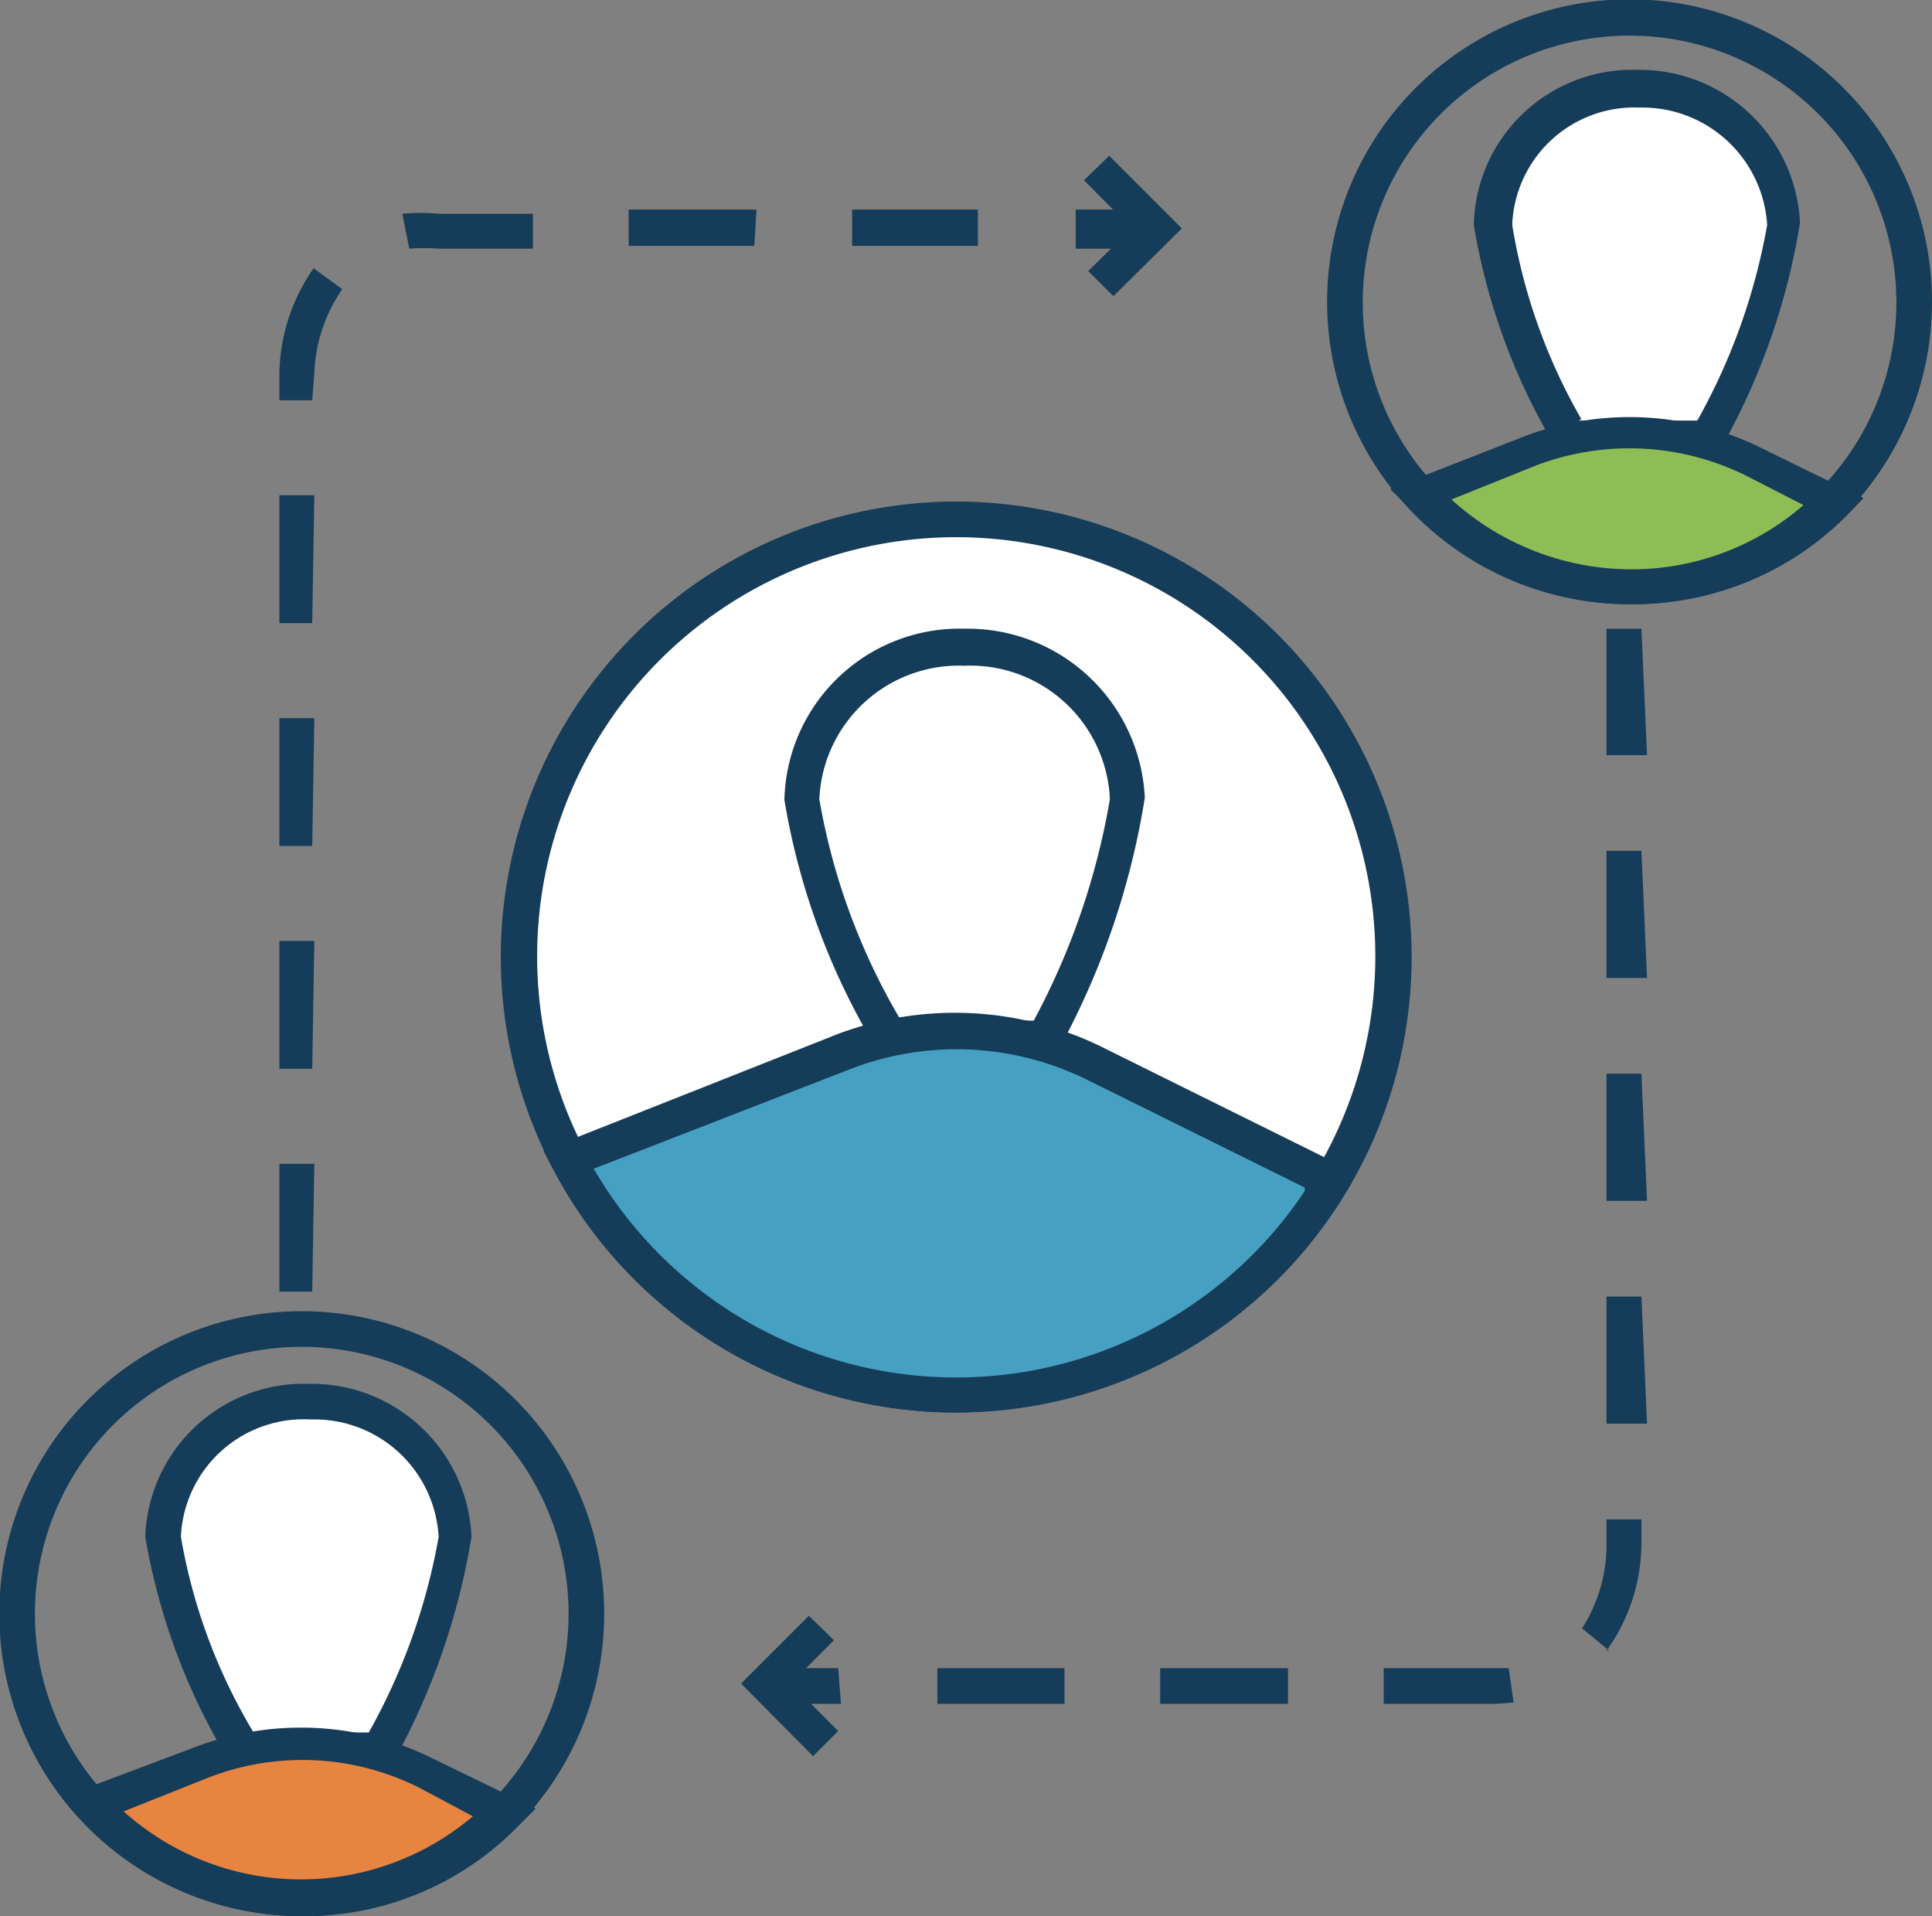 <svg xmlns="http://www.w3.org/2000/svg" viewBox="0 0 27.66 27.43"><rect x="0" y="0" width="27.66" height="27.43" fill="#808080" stroke="none"/><defs><style>.cls-1{fill:#fff;}.cls-2{fill:#153c58;}.cls-3{fill:#8ebd56;}.cls-4{fill:#e68440;}.cls-5{fill:#45a0c1;}</style></defs><g id="Layer_2" data-name="Layer 2"><g id="infographic"><path class="cls-1" d="M23.43,1.28a2,2,0,0,1,2.08,1.94,9.91,9.91,0,0,1-1.06,3.06h-2a9.09,9.09,0,0,1-1.14-3.06A2,2,0,0,1,23.43,1.28Z"/><path class="cls-2" d="M24.6,6.53H22.35l-.08-.13A9.08,9.08,0,0,1,21.1,3.22,2.27,2.27,0,0,1,23.43,1a2.3,2.3,0,0,1,2.34,2.19,9.65,9.65,0,0,1-1.1,3.17Zm-2-.51H24.3a8.85,8.85,0,0,0,1-2.8,1.79,1.79,0,0,0-1.83-1.68,1.75,1.75,0,0,0-1.82,1.68A8.19,8.19,0,0,0,22.64,6Z"/><path class="cls-2" d="M23.34,8.65a4.33,4.33,0,1,1,4.32-4.33A4.33,4.33,0,0,1,23.34,8.65Zm0-8.14a3.82,3.82,0,1,0,3.81,3.81A3.82,3.82,0,0,0,23.34.51Z"/><path class="cls-3" d="M25.1,6.58a4,4,0,0,0-3.17-.15l-1.6.63a4.08,4.08,0,0,0,5.93.1Z"/><path class="cls-2" d="M23.34,8.65a4.35,4.35,0,0,1-3.2-1.42L19.9,7l1.94-.76a4.25,4.25,0,0,1,3.37.17l1.47.72-.24.25A4.31,4.31,0,0,1,23.34,8.65Zm-2.56-1.5a3.83,3.83,0,0,0,2.56,1,3.75,3.75,0,0,0,2.48-.92L25,6.81a3.76,3.76,0,0,0-3-.15Z"/><path class="cls-1" d="M4.42,20.06A2,2,0,0,1,6.5,22a9.82,9.82,0,0,1-1.06,3.05h-2A9,9,0,0,1,2.34,22,2,2,0,0,1,4.42,20.06Z"/><path class="cls-2" d="M5.59,25.31H3.33l-.07-.13A9.13,9.13,0,0,1,2.08,22a2.27,2.27,0,0,1,2.34-2.19A2.29,2.29,0,0,1,6.75,22a9.94,9.94,0,0,1-1.09,3.17Zm-2-.51H5.28a8.84,8.84,0,0,0,1-2.8,1.78,1.78,0,0,0-1.83-1.68A1.76,1.76,0,0,0,2.59,22,8.07,8.07,0,0,0,3.63,24.8Z"/><path class="cls-2" d="M4.32,27.43A4.33,4.33,0,1,1,8.65,23.1,4.33,4.33,0,0,1,4.32,27.43Zm0-8.15A3.82,3.82,0,1,0,8.14,23.1,3.82,3.82,0,0,0,4.32,19.28Z"/><path class="cls-4" d="M6.08,25.36a4,4,0,0,0-3.16-.16l-1.61.64a4.1,4.1,0,0,0,3,1.33,4,4,0,0,0,2.92-1.24Z"/><path class="cls-2" d="M4.32,27.43A4.3,4.3,0,0,1,1.13,26l-.25-.27L2.82,25a4.25,4.25,0,0,1,3.37.17l1.48.72-.25.25A4.27,4.27,0,0,1,4.32,27.43Zm-2.55-1.5a3.8,3.8,0,0,0,5,.07L6,25.59a3.72,3.72,0,0,0-3-.15Z"/><circle class="cls-1" cx="13.69" cy="13.7" r="6.27"/><path class="cls-2" d="M13.69,20.22a6.52,6.52,0,1,1,6.52-6.52A6.52,6.52,0,0,1,13.69,20.22Zm0-12.53a6,6,0,1,0,6,6A6,6,0,0,0,13.69,7.69Z"/><path class="cls-1" d="M13.81,9.27a2.28,2.28,0,0,1,2.33,2.17A11,11,0,0,1,15,14.86H12.76a10.09,10.09,0,0,1-1.28-3.42A2.25,2.25,0,0,1,13.81,9.27Z"/><path class="cls-2" d="M15.1,15.12H12.61L12.54,15a10.05,10.05,0,0,1-1.31-3.55A2.51,2.51,0,0,1,13.81,9a2.54,2.54,0,0,1,2.58,2.42A11.12,11.12,0,0,1,15.17,15Zm-2.2-.51h1.9a10.32,10.32,0,0,0,1.09-3.17,2,2,0,0,0-2.08-1.91,2,2,0,0,0-2.08,1.91A9.3,9.3,0,0,0,12.9,14.61Z"/><path class="cls-5" d="M15.67,15.21A4.45,4.45,0,0,0,12.13,15l-4,1.57a6.25,6.25,0,0,0,10.78.54l0-.31Z"/><path class="cls-2" d="M13.69,20.22a6.51,6.51,0,0,1-5.78-3.5l-.13-.25L12,14.8a4.77,4.77,0,0,1,3.76.18l3.45,1.71-.11.59A6.49,6.49,0,0,1,13.69,20.22ZM8.5,16.73a6,6,0,0,0,10.18.32V17l-3.13-1.55a4.22,4.22,0,0,0-3.34-.16Z"/><path class="cls-2" d="M4.47,18.49H4V16.66h.5Zm0-3.19H4V13.47h.5Zm0-3.19H4V10.28h.5Zm0-3.19H4V7.09h.5Zm0-3.19H4V5.34a2.7,2.7,0,0,1,.49-1.5l.41.3a2.25,2.25,0,0,0-.4,1.2ZM5.86,3.56l-.1-.5a3.08,3.08,0,0,1,.53,0H7.63v.5H6.29A2.86,2.86,0,0,0,5.86,3.56Zm10.44,0h-.9V3h.9ZM14,3.52H12.2V3H14Zm-3.2,0H9V3h1.83Z"/><polygon class="cls-2" points="15.94 4.24 15.58 3.88 16.2 3.27 15.52 2.58 15.88 2.23 16.92 3.27 15.94 4.24"/><path class="cls-2" d="M21.22,24.39H19.81v-.51h1.41l.38,0,.07.49A3.14,3.14,0,0,1,21.22,24.39Zm-2.78,0H16.61v-.51h1.83Zm-3.2,0H13.42v-.51h1.82Zm-3.2,0h-.83v-.51H12Zm11-.76-.39-.32A2.22,2.22,0,0,0,23,22.06v-.31h.5v.31A2.65,2.65,0,0,1,23,23.63Zm.54-3.25H23V18.56h.5Zm0-3.19H23V15.37h.5Zm0-3.19H23V12.18h.5Zm0-3.19H23V9h.5Z"/><polygon class="cls-2" points="11.64 25.14 10.61 24.1 11.58 23.13 11.94 23.48 11.32 24.1 12 24.78 11.64 25.14"/></g></g></svg>